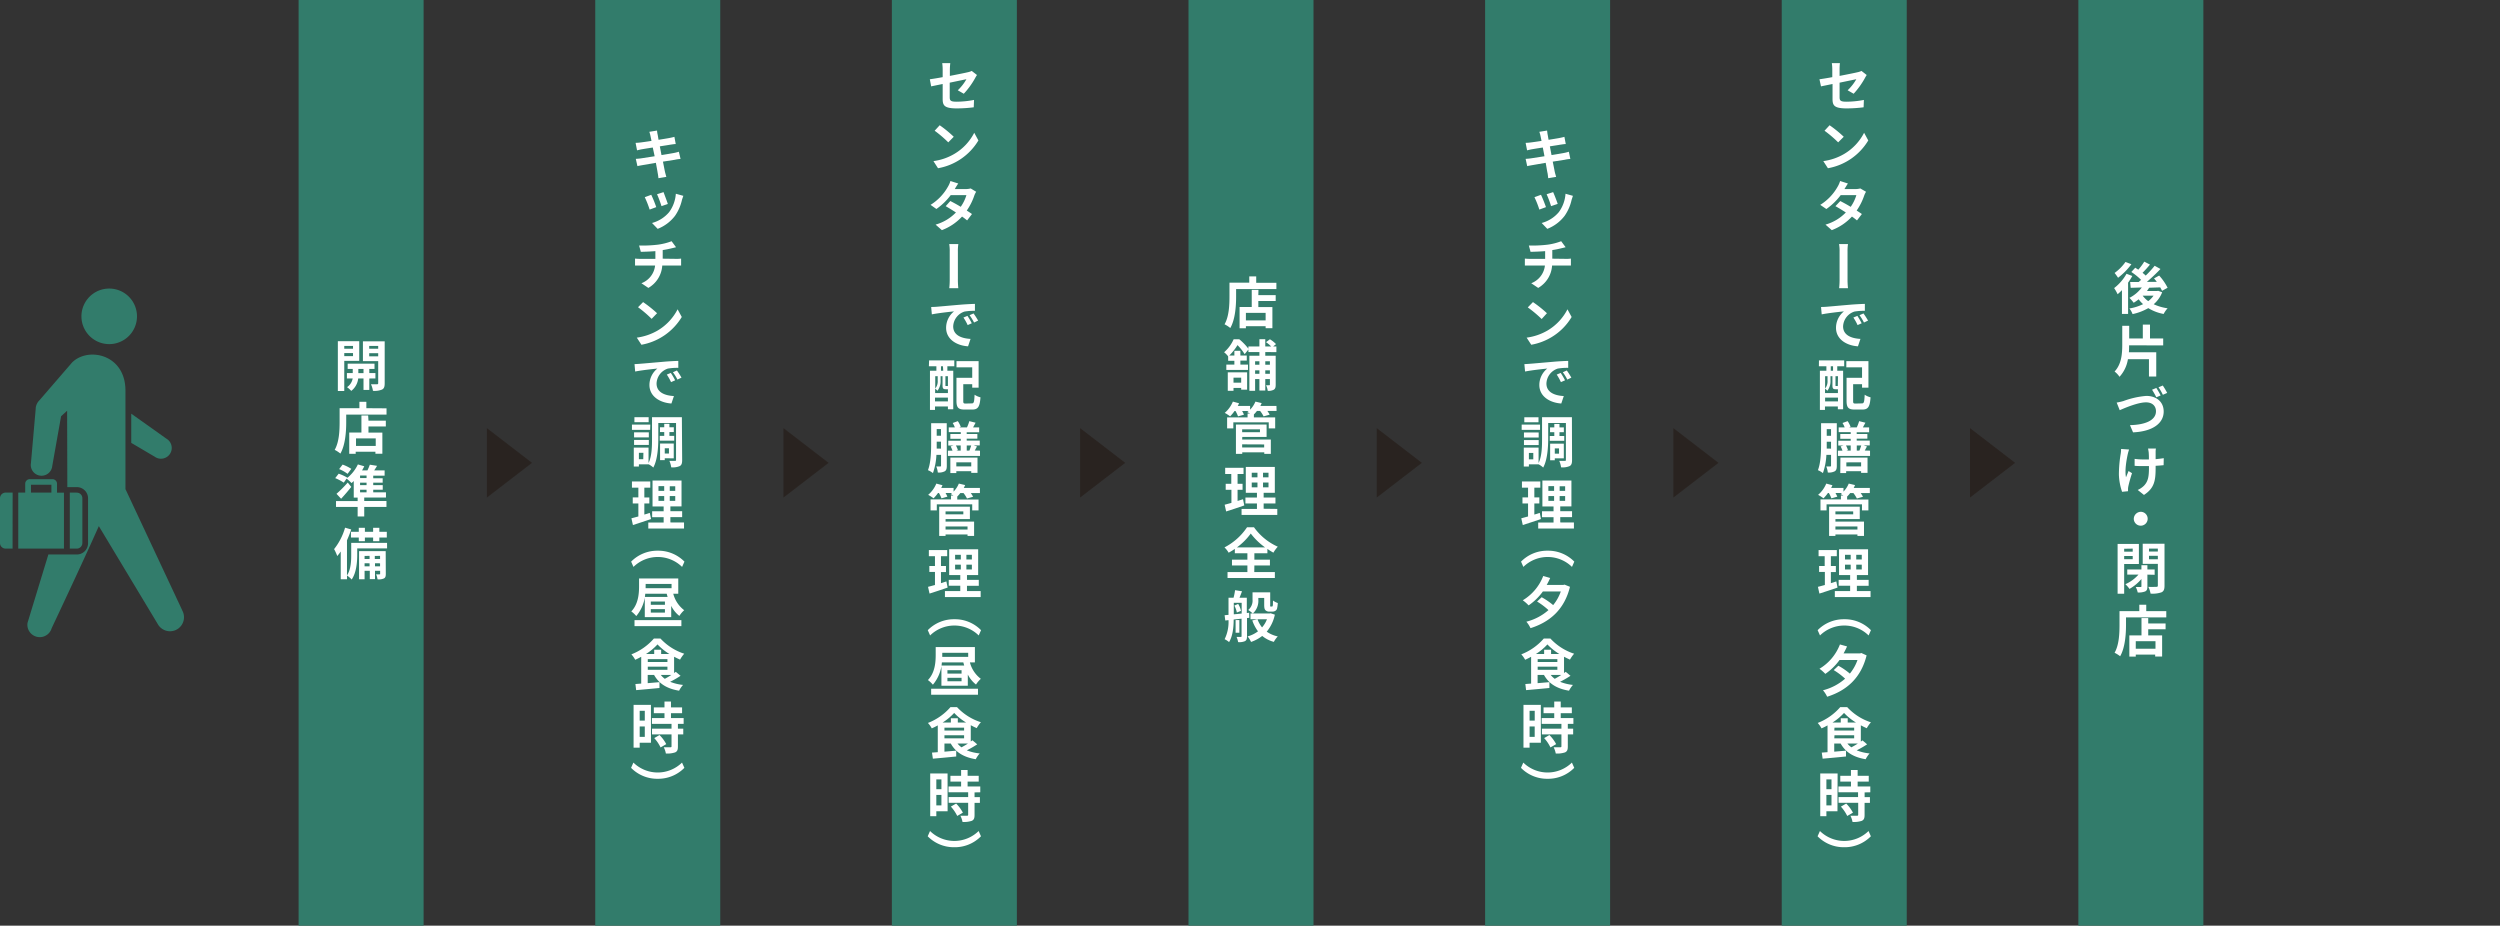<svg id="PERGO_採用_1日の流れ-02" xmlns="http://www.w3.org/2000/svg" width="720" height="266.59" viewBox="0 0 720 266.59">
  <rect x="0" y="0" width="720" height="266.59" fill="#333333" stroke="none"/>
  <rect id="長方形_2256" data-name="長方形 2256" width="720" height="266.59" fill="none"/>
  <path id="パス_2088" data-name="パス 2088" d="M39.42,90.37a8,8,0,1,1-8.6-7.24A8,8,0,0,1,39.42,90.37ZM5.26,141.87h2v-2.56A1.32,1.32,0,0,1,8.62,138H15.1a1.32,1.32,0,0,1,1.32,1.32v2.56h2V158H5.26Zm3.66,0H14.8V139.6H8.92Zm-5.28,0h-2A1.62,1.62,0,0,0,0,143.49H0v12.93A1.61,1.61,0,0,0,1.62,158h2Zm18.46,0h-2V158h2a1.61,1.61,0,0,0,1.62-1.62h0V143.5a1.61,1.61,0,0,0-1.61-1.62Zm15.65-14.35,6.79,4a3.1,3.1,0,1,0,3.36-5.2l-10.1-7.18v8.41Zm14.72,48.22L36.13,140.86a.08.08,0,0,1,0-.07v-28.3c0-10.51-10.79-12.67-15.37-8.09l-9.4,10.88a3.71,3.71,0,0,0-1.07,2.18h0v.21l-1.38,15.7a3.1,3.1,0,1,0,6.14.82l2.54-14.3,1.74-1.6.06,22h2.74a3.23,3.23,0,0,1,3.23,3.23v12.94a3.23,3.23,0,0,1-3.23,3.23h-8.2l-6,19.68a3.567,3.567,0,0,0,6.95,1.55s9.24-19.56,13.58-29.4l17,28.25a4.031,4.031,0,0,0,7-4Z" fill="#327c6b"/>
  <g id="コンポーネント_163_6" data-name="コンポーネント 163 6">
    <path id="多角形_1" data-name="多角形 1" d="M153.22,133.3l-13,10v-20Z" fill="#20140f" opacity="0.5" style="isolation: isolate"/>
  </g>
  <g id="コンポーネント_163_6-2" data-name="コンポーネント 163 6">
    <path id="多角形_1-2" data-name="多角形 1" d="M238.64,133.3l-13,10v-20Z" fill="#20140f" opacity="0.5" style="isolation: isolate"/>
  </g>
  <g id="コンポーネント_163_6-3" data-name="コンポーネント 163 6">
    <path id="多角形_1-3" data-name="多角形 1" d="M324.07,133.3l-13,10v-20Z" fill="#20140f" opacity="0.5" style="isolation: isolate"/>
  </g>
  <g id="コンポーネント_163_6-4" data-name="コンポーネント 163 6">
    <path id="多角形_1-4" data-name="多角形 1" d="M409.5,133.3l-13,10v-20Z" fill="#20140f" opacity="0.5" style="isolation: isolate"/>
  </g>
  <g id="コンポーネント_163_6-5" data-name="コンポーネント 163 6">
    <path id="多角形_1-5" data-name="多角形 1" d="M494.93,133.3l-13,10v-20Z" fill="#20140f" opacity="0.5" style="isolation: isolate"/>
  </g>
  <g id="コンポーネント_163_6-6" data-name="コンポーネント 163 6">
    <path id="多角形_1-6" data-name="多角形 1" d="M580.36,133.3l-13,10v-20Z" fill="#20140f" opacity="0.5" style="isolation: isolate"/>
  </g>
  <rect id="長方形_2257" data-name="長方形 2257" width="36" height="266.59" transform="translate(86)" fill="#327c6b"/>
  <path id="パス_3233" data-name="パス 3233" d="M99.15,103.93v8.68H97.3V98.27h6.16v5.66Zm0-4.3v.81h2.52v-.81Zm2.52,2.93v-.88H99.15v.88Zm4.69,6.45v3.3h-1.67V109h-1.53a5.2,5.2,0,0,1-2,3.58,7.42,7.42,0,0,0-1.22-1.08,3.74,3.74,0,0,0,1.63-2.5H99.91v-1.55h1.68v-1.2h-1.46v-1.51h7.73v1.51h-1.5v1.2h1.76V109Zm-1.67-1.55v-1.2H103.2v1.2Zm6.1,2.92c0,1-.18,1.51-.75,1.81a5.71,5.71,0,0,1-2.63.37,6.85,6.85,0,0,0-.57-1.89h1.74c.24,0,.34-.1.34-.32V104h-4.4V98.3h6.27Zm-4.46-10.75v.81h2.59v-.81Zm2.59,3v-.91h-2.59v.91Z" fill="#fff"/>
  <path id="パス_3234" data-name="パス 3234" d="M111.32,117.6v1.81H99.71v2.22c0,2.58-.24,6.53-1.68,9a8.57,8.57,0,0,0-1.64-1.07c1.31-2.29,1.42-5.65,1.42-8v-4h5.7v-1.84h2v1.84Zm-5.2,3.55h5v1.68h-5v1.75h4v6.09h-2v-.57h-5.68v.59h-1.86v-6.11h3.51v-4.93h1.94Zm2.09,5.11h-5.68v2.17h5.68Z" fill="#fff"/>
  <path id="パス_3235" data-name="パス 3235" d="M111.3,146h-6.4v2.75H103V146H96.77v-1.7H103v-1h-1.12v-4.77a7,7,0,0,1-.64.59,15,15,0,0,0-1.42-1.28L99,139a13.341,13.341,0,0,0-2.46-1.3l1-1.28a13.87,13.87,0,0,1,2.5,1.15l-.06.1a11.11,11.11,0,0,0,3.09-3.92l1.84.54c-.2.4-.4.8-.64,1.18h1.55a14.2,14.2,0,0,0,.69-1.64l2.08.33c-.27.47-.55.91-.82,1.31h3V137h-3.28v.74h2.72V139h-2.72v.72h2.74v1.33h-2.74v.74h3.67v1.5H104.9v1h6.4Zm-10.13-5.77c-.91,1.14-1.92,2.33-2.93,3.41l-1.33-1.42a35.4,35.4,0,0,0,3.24-3.25Zm-1.07-3.76a10.319,10.319,0,0,0-2.43-1.37l1-1.3a11.881,11.881,0,0,1,2.5,1.23Zm5.47.48H103.7v.74h1.87Zm0,2.05H103.7v.72h1.87Zm-1.87,2.79h1.87v-.74H103.7Z" fill="#fff"/>
  <path id="パス_3236" data-name="パス 3236" d="M111.48,157.93h-8.6v1.89c0,2.08-.24,5.14-1.6,7.08a7.4,7.4,0,0,0-1.34-1.15v1.08H98.13v-8a13.16,13.16,0,0,1-1,1.31,14.87,14.87,0,0,0-.91-2,17.67,17.67,0,0,0,3.16-6.17l1.77.52a33.316,33.316,0,0,1-1.22,3.11v10.13c1.12-1.71,1.22-4.13,1.22-5.89v-3.5h10.32Zm-8.15-4.77V152h1.76v1.16h2.37V152h1.79v1.16h2.15v1.64h-2.15v1.07h-1.79V154.8h-2.37v1.07h-1.76V154.8h-2.25v-1.64Zm7.78,12.07c0,.72-.09,1.11-.54,1.36a3.68,3.68,0,0,1-1.84.26,5.14,5.14,0,0,0-.42-1.44,8.111,8.111,0,0,0,1,0c.14,0,.17,0,.17-.19v-.83H108v2.4h-1.5v-2.4H105v2.43h-1.59v-8.09h7.67ZM105,160.11V161h1.44v-.91Zm1.44,3v-.88H105v.88Zm1.5-3V161h1.52v-.91Zm1.52,3v-.88H108v.88Z" fill="#fff"/>
  <rect id="長方形_2258" data-name="長方形 2258" width="36" height="266.59" transform="translate(171.43)" fill="#327c6b"/>
  <path id="パス_3237" data-name="パス 3237" d="M196,45.77a11.306,11.306,0,0,0-1.67.25l-3.4.53c.25,1.28.46,2.35.56,2.83s.27,1,.41,1.56l-2.27.38a14.905,14.905,0,0,0-.23-1.58c-.06-.45-.27-1.54-.51-2.85l-3.76.65c-.67.12-1.22.21-1.55.31l-.47-2.1a16.209,16.209,0,0,0,1.64-.16l3.79-.59L188,42.49c-1.39.2-2.61.41-3.09.49s-1,.21-1.44.32l-.42-2.16a12.774,12.774,0,0,0,1.44-.11c.44-.05,1.78-.24,3.14-.45l-.29-1.42a10.636,10.636,0,0,0-.33-1.2l2.22-.36a6.85,6.85,0,0,0,.18,1.2c.08.36.13.76.25,1.46,1.33-.21,2.53-.4,3.09-.51s1.09-.23,1.48-.34l.38,2.07c-.35,0-1,.11-1.46.17-.64.12-1.84.29-3.12.5l.48,2.51c1.41-.22,2.69-.45,3.4-.57a13.935,13.935,0,0,0,1.6-.39Z" fill="#fff"/>
  <path id="パス_3238" data-name="パス 3238" d="M189,59.65l-1.9.71a28.843,28.843,0,0,0-1.41-3.57l1.87-.69A34.652,34.652,0,0,1,189,59.65Zm7.8-3.25c-.18.52-.29.85-.39,1.16a13,13,0,0,1-2,4.59,11.59,11.59,0,0,1-5,3.76l-1.63-1.69a9.72,9.72,0,0,0,4.94-3.14,10.13,10.13,0,0,0,1.92-5.28Zm-4.42,2.33-1.87.64a32.62,32.62,0,0,0-1.28-3.43l1.87-.61c.24.67,1.01,2.67,1.23,3.4Z" fill="#fff"/>
  <path id="パス_3239" data-name="パス 3239" d="M194.73,74.55a8.516,8.516,0,0,0,1.43-.08v2h-5.43a8,8,0,0,1-4,6.45l-2-1.35a6.16,6.16,0,0,0,3.94-5.1h-5.78v-2a13,13,0,0,0,1.46.08h4.4V72.33c-1.5.12-3.12.17-4.19.2l-.5-1.82a37.37,37.37,0,0,0,5.36-.24,17.26,17.26,0,0,0,4-1l1.28,1.73c-.53.13-.93.24-1.2.29a26.162,26.162,0,0,1-2.64.53V74.5Z" fill="#fff"/>
  <path id="パス_3240" data-name="パス 3240" d="M189.42,95.18a15.14,15.14,0,0,0,5.73-6.1l1.2,2.21a17.06,17.06,0,0,1-11.62,8l-1.33-2.05a16.35,16.35,0,0,0,6.02-2.06Zm-.16-5-1.59,1.65a32.882,32.882,0,0,0-3.92-3.35L185.21,87a35.19,35.19,0,0,1,4.05,3.23Z" fill="#fff"/>
  <path id="パス_3241" data-name="パス 3241" d="M184.28,104.77c1.29-.09,3.86-.33,6.69-.57,1.6-.15,3.3-.23,4.38-.26v2a16.16,16.16,0,0,0-3,.21,4.68,4.68,0,0,0-3.26,4.31c0,2.54,2.38,3.47,5,3.6l-.72,2.15c-3.25-.21-6.33-2-6.33-5.34a6.05,6.05,0,0,1,2.29-4.73c-1.34.14-4.61.49-6.4.86l-.19-2.13C183.37,104.84,184,104.8,184.28,104.77Zm10.16,4.76-1.18.52a15,15,0,0,0-1.22-2.17l1.15-.48A18,18,0,0,1,194.44,109.53Zm1.83-.77-1.17.56a13,13,0,0,0-1.3-2.11l1.15-.52a19.71,19.71,0,0,1,1.32,2.07Z" fill="#fff"/>
  <path id="パス_3242" data-name="パス 3242" d="M187.24,123.8H182v-1.51h5.28Zm9.22,8.66c0,.93-.14,1.47-.69,1.77a5.07,5.07,0,0,1-2.46.36,6.66,6.66,0,0,0-.53-1.86h1.63c.24,0,.29-.07.29-.31v-10.6h-5.11v4.34c0,2.55-.19,6.2-1.44,8.5a5.839,5.839,0,0,0-1.33-.94H184v.64h-1.47V128.9h4.25v4.45c1-2.08,1-5,1-7.19v-6h8.6Zm-9.6-6.49h-4.25v-1.45h4.25Zm-4.25.74h4.25v1.43h-4.25Zm4.2-5.12h-4.1v-1.44h4.1Zm-1.51,8.82H184v1.84h1.26Zm6-4.88v-1.09h-1.23v-1.38h1.23v-1h1.49v1h1.27v1.38h-1.27v1.09h1.38v1.39h-4.16v-1.39Zm.15,6.45v.54H190.1v-4.78h3.94V132Zm0-2.87v1.51h1.21v-1.51Z" fill="#fff"/>
  <path id="パス_3243" data-name="パス 3243" d="M187.5,149.48c-1.77.62-3.69,1.23-5.22,1.73l-.43-1.94c.56-.14,1.21-.32,2-.53V145h-1.62v-1.74h1.62v-2.82H182v-1.78h5.28v1.78h-1.71v2.82h1.44V145h-1.44v3.2l1.57-.49Zm9.5,1v1.73H186.71v-1.73h4.42v-1.52h-3.31v-1.72h3.31v-1.37h-3.2V138.4h8.35v7.45h-3.21v1.37h3.39v1.72h-3.39v1.52Zm-7.36-9.11h1.65V140h-1.65Zm0,2.88h1.65v-1.38h-1.65Zm4.83-4.21h-1.58v1.33h1.58Zm0,2.83h-1.58v1.38h1.58Z" fill="#fff"/>
  <path id="パス_3244" data-name="パス 3244" d="M189.43,158.6a10.56,10.56,0,0,1,7.69,3.15l-.68,1.52a10,10,0,0,0-14,0l-.67-1.52a10.55,10.55,0,0,1,7.66-3.15Z" fill="#fff"/>
  <path id="パス_3245" data-name="パス 3245" d="M193.9,171a8.7,8.7,0,0,0,3.15,4.74,7.34,7.34,0,0,0-1.39,1.65,8.48,8.48,0,0,1-2.35-2.9v3.25H185.7v-5.83h6.57c-.1-.3-.18-.61-.26-.91h-6.18a11.14,11.14,0,0,1-2.59,6.43,7.58,7.58,0,0,0-1.43-1.34c2.05-2.13,2.24-5.17,2.24-7.28V166.6h11.29V171Zm-11.16,7.59h13.5v1.73h-13.5Zm3.2-9.77v.58h7.47v-1.22h-7.46Zm5.56,4.42h-4.07v.95h4.07Zm0,2.19h-4.07v1h4.07Z" fill="#fff"/>
  <path id="パス_3246" data-name="パス 3246" d="M196,194.63a26.6,26.6,0,0,1-3,1.73,14,14,0,0,0,3.72.9,7.31,7.31,0,0,0-1.14,1.66c-3.49-.57-5.79-2-7.2-4.53h-1.84v2.36l3.39-.29v1.68c-2.37.24-4.88.46-6.72.62L183,197l1.67-.13v-7.72c-.56.32-1.15.61-1.73.87a7.94,7.94,0,0,0-1.1-1.57,16.55,16.55,0,0,0,6.48-4.55h1.9a16,16,0,0,0,6.84,4.37,9.16,9.16,0,0,0-1.2,1.7c-.56-.24-1.14-.53-1.72-.83v4.69a4.994,4.994,0,0,0,.48-.35Zm-3.2-6.27a16.49,16.49,0,0,1-3.44-2.77,16.12,16.12,0,0,1-3.33,2.77h2.38v-1.23h2v1.23Zm-6.24,2.3h5.66v-.83h-5.66Zm0,2.24h5.66V192h-5.66Zm3.76,1.49a5.79,5.79,0,0,0,1.15,1.11c.59-.32,1.27-.71,1.87-1.11Z" fill="#fff"/>
  <path id="パス_3247" data-name="パス 3247" d="M187.48,213.91h-3.25v1.41h-1.76V203h5Zm-3.25-9.19v2.82h1.47v-2.82Zm1.47,7.5v-3h-1.47v3Zm9.54-3.75v1.38h1.54v1.65h-1.54V215c0,.92-.17,1.4-.8,1.69a7.11,7.11,0,0,1-2.67.32,6.28,6.28,0,0,0-.61-1.8h1.91c.24,0,.33-.06.33-.28V211.5h-5.62v-1.65h5.62v-1.38h-5.65v-1.66h3.62V205.4H188.3v-1.67h3.07v-1.68h1.87v1.68h3.2v1.67h-3.2v1.41h3.65v1.66Zm-5.3,3.22a10.78,10.78,0,0,1,1.94,2.62l-1.63.95a11.17,11.17,0,0,0-1.83-2.69Z" fill="#fff"/>
  <path id="パス_3248" data-name="パス 3248" d="M189.43,224.29a10.55,10.55,0,0,1-7.68-3.15l.67-1.52a10,10,0,0,0,14,0l.68,1.52a10.56,10.56,0,0,1-7.67,3.15Z" fill="#fff"/>
  <rect id="長方形_2259" data-name="長方形 2259" width="36" height="266.59" transform="translate(256.86)" fill="#327c6b"/>
  <path id="パス_3249" data-name="パス 3249" d="M275.84,26a13.591,13.591,0,0,0,2.49-3.19l-4.81,1v4.17c0,1,.27,1.31,2,1.31a27.08,27.08,0,0,0,5-.51l-.08,2.12a38.471,38.471,0,0,1-4.87.32c-3.57,0-4.08-.83-4.08-2.7V24.19c-1.41.29-2.66.54-3.31.69l-.39-2.05c.76-.1,2.15-.32,3.7-.61V20a13.176,13.176,0,0,0-.13-1.81h2.32a17.379,17.379,0,0,0-.12,1.81v1.86c2.27-.44,4.46-.88,5.18-1.06a4.889,4.889,0,0,0,1.12-.37l1.51,1.17a9.515,9.515,0,0,0-.52.87A22.612,22.612,0,0,1,277.57,27Z" fill="#fff"/>
  <path id="パス_3250" data-name="パス 3250" d="M274.84,44.33a15,15,0,0,0,5.74-6.09l1.2,2.21a17,17,0,0,1-11.63,8l-1.32-2.05A16.05,16.05,0,0,0,274.84,44.33Zm-.16-4.94L273.1,41a33.688,33.688,0,0,0-3.92-3.35l1.45-1.58a33.562,33.562,0,0,1,4.05,3.32Z" fill="#fff"/>
  <path id="パス_3251" data-name="パス 3251" d="M281.14,55.23a5.562,5.562,0,0,0-.55,1.12,16.869,16.869,0,0,1-2.16,4.29c.59.37,1.1.72,1.5,1l-1.4,1.84c-.39-.32-.88-.71-1.46-1.11a15.13,15.13,0,0,1-5.81,3.91l-1.81-1.59a13.17,13.17,0,0,0,5.86-3.5c-1.07-.69-2.15-1.36-2.95-1.81l1.33-1.49c.83.43,1.91,1,3,1.67a11.651,11.651,0,0,0,1.64-3.37h-4.52a18.06,18.06,0,0,1-4.13,4L268,59a14.45,14.45,0,0,0,5-5.22,6.608,6.608,0,0,0,.72-1.65l2.26.72a16.719,16.719,0,0,0-1,1.6h3.22a5.34,5.34,0,0,0,1.36-.18Z" fill="#fff"/>
  <path id="パス_3252" data-name="パス 3252" d="M273.39,83a22.937,22.937,0,0,0,.13-2.8V72.48a12.428,12.428,0,0,0-.14-2.19H276a13.258,13.258,0,0,0-.13,2.19V80.2a26.311,26.311,0,0,0,.12,2.8Z" fill="#fff"/>
  <path id="パス_3253" data-name="パス 3253" d="M269.71,88.35c1.29-.1,3.85-.34,6.69-.58,1.6-.14,3.29-.22,4.38-.25v2a16.16,16.16,0,0,0-3,.21A4.68,4.68,0,0,0,274.52,94c0,2.54,2.39,3.47,5,3.6l-.72,2.14c-3.25-.21-6.32-2-6.32-5.33a6.08,6.08,0,0,1,2.29-4.74c-1.34.15-4.61.5-6.4.87l-.19-2.13C268.79,88.41,269.39,88.38,269.71,88.35Zm10.16,4.75-1.18.53a15.07,15.07,0,0,0-1.22-2.18l1.15-.48a18.847,18.847,0,0,1,1.25,2.13Zm1.83-.77-1.17.56a14.823,14.823,0,0,0-1.3-2.11l1.15-.51a20.64,20.64,0,0,1,1.32,2.06Z" fill="#fff"/>
  <path id="パス_3254" data-name="パス 3254" d="M267.58,103.8h7.26v1.68h-2v1.29h1.7v11.1H273v-.8h-3.72v1h-1.45v-11.3h1.85v-1.29h-2.16Zm4.77,8.3c-.69,0-.9-.21-.9-1.16v-2.59h-.56v1.26a4.41,4.41,0,0,1-.9,2.92,4.221,4.221,0,0,0-.67-.59v1.26H273v-1.1h-.69Zm-3-3.75v3.54a3.25,3.25,0,0,0,.71-2.29v-1.25ZM273,115.6v-1.09h-3.72v1.09Zm-1.43-10.12H271v1.29h.65Zm1.43,2.87h-.72v2.59c0,.21,0,.23.14.23h.5a.18.18,0,0,0,.08.06Zm6.86,7.83c.63,0,.72-.39.82-2.5a5.41,5.41,0,0,0,1.7.75c-.2,2.71-.71,3.52-2.36,3.52H277.8c-1.78,0-2.34-.54-2.34-2.51V108.8H280v-3h-4.53V104h6.37v7.65H280v-1h-2.58v4.81c0,.68.1.76.72.76Z" fill="#fff"/>
  <path id="パス_3255" data-name="パス 3255" d="M272.68,134.13c0,.8-.11,1.31-.59,1.6a3.62,3.62,0,0,1-2,.35,6.211,6.211,0,0,0-.45-1.74h1.15c.17,0,.23-.06.23-.25V131h-1.33a18.559,18.559,0,0,1-1,5.25,6.31,6.31,0,0,0-1.44-.84c.85-2.19.92-5.39.92-7.73v-5.79h4.49ZM271,129.21v-2h-1.23v1.98Zm-1.23-5.63v1.92H271v-1.92Zm12.47,6.21v1.52H273v-1.52h1.32a10.856,10.856,0,0,0-.53-1.23l.8-.24H273.1v-1.38h3.6v-.57h-3V125h3v-.55h-3.46V123.1H275a7.558,7.558,0,0,0-.62-1.28l1.47-.53a6.919,6.919,0,0,1,.85,1.63l-.45.18h2.23a10.561,10.561,0,0,0,.68-1.81l1.81.45c-.25.48-.49.94-.73,1.36H282v1.39h-3.59V125h3.07v1.33h-3.07v.57h3.76v1.38h-1.74l.94.29c-.22.41-.43.81-.64,1.18Zm-8.54,2h7.82v4.4h-1.8v-.48h-4.3v.53H273.7Zm1.6-3.49a6.641,6.641,0,0,1,.57,1.33l-.45.14h1.26V128.3Zm.12,4.86v1.16h4.3v-1.16Zm3-4.86v1.47h.77a14.247,14.247,0,0,0,.51-1.47Z" fill="#fff"/>
  <path id="パス_3256" data-name="パス 3256" d="M282.22,142h-2.64a7.815,7.815,0,0,1,.67,1.07l-1.76.5a8.3,8.3,0,0,0-1-1.57h-.92a8.429,8.429,0,0,1-.88,1v.87h6.13V147H280v-1.75H269.8V147H268v-3.17h5.89v-1.12h.7a8.468,8.468,0,0,0-.8-.4c.13-.1.28-.21.4-.32h-1.87a7.379,7.379,0,0,1,.53,1.05l-1.71.48a9.241,9.241,0,0,0-.72-1.53h-.28a10.77,10.77,0,0,1-1.28,1.53,10.119,10.119,0,0,0-1.55-1,8.56,8.56,0,0,0,2.35-3.25l1.78.48c-.11.26-.24.51-.37.77h3.56v1.07a7.52,7.52,0,0,0,1.52-2.32l1.81.43c-.12.27-.24.55-.39.82h4.64Zm-9.9,8.22h8.22v4.13h-1.89v-.43h-6.33v.43h-1.83v-8.43h8.84v3.57h-7Zm0-2.93v.84h5.12v-.84Zm0,4.33v.89h6.33v-.89Z" fill="#fff"/>
  <path id="パス_3257" data-name="パス 3257" d="M272.92,169.22c-1.76.62-3.68,1.23-5.21,1.73l-.44-1.94,2-.53v-3.76h-1.62V163h1.62v-2.81h-1.76v-1.78h5.28v1.78H271V163h1.44v1.75H271v3.2c.52-.16,1-.32,1.56-.5Zm9.51,1v1.73H272.14v-1.73h4.42V168.7h-3.32V167h3.32v-1.38h-3.2v-7.44h8.35v7.44h-3.22V167h3.4v1.71h-3.4v1.52Zm-7.36-9.1h1.65v-1.33h-1.65Zm0,2.88h1.65v-1.38h-1.65Zm4.83-4.21h-1.58v1.33h1.58Zm0,2.83h-1.58V164h1.58Z" fill="#fff"/>
  <path id="パス_3258" data-name="パス 3258" d="M274.86,178.34a10.51,10.51,0,0,1,7.68,3.15l-.67,1.52a10,10,0,0,0-14,0l-.67-1.52a10.53,10.53,0,0,1,7.66-3.15Z" fill="#fff"/>
  <path id="パス_3259" data-name="パス 3259" d="M279.33,190.77a8.64,8.64,0,0,0,3.15,4.73,7.81,7.81,0,0,0-1.39,1.65,8.59,8.59,0,0,1-2.36-2.89v3.24h-7.6v-5.82h6.56c-.09-.31-.17-.61-.25-.91h-6.18a11.17,11.17,0,0,1-2.59,6.43,7.561,7.561,0,0,0-1.43-1.34c2.05-2.13,2.24-5.17,2.24-7.29v-2.21h11.29v4.41Zm-11.16,7.58h13.49v1.73H268.17Zm3.2-9.76v.58h7.47V188h-7.46Zm5.56,4.42h-4.07V194h4.07Zm0,2.19h-4.07v1h4.07Z" fill="#fff"/>
  <path id="パス_3260" data-name="パス 3260" d="M281.44,214.37a29.28,29.28,0,0,1-3,1.73,14,14,0,0,0,3.72.89,7.37,7.37,0,0,0-1.14,1.67c-3.49-.58-5.8-2-7.2-4.53H272v2.35l3.39-.29v1.68c-2.37.24-4.88.47-6.72.63l-.26-1.75,1.67-.12v-7.72a18.541,18.541,0,0,1-1.73.86,7.808,7.808,0,0,0-1.11-1.56,16.51,16.51,0,0,0,6.49-4.55h1.9A16,16,0,0,0,282.5,208a8.838,8.838,0,0,0-1.2,1.7c-.57-.24-1.14-.53-1.72-.84v4.69a5,5,0,0,0,.48-.35Zm-3.2-6.28a16.17,16.17,0,0,1-3.44-2.77,15.82,15.82,0,0,1-3.33,2.77h2.38v-1.23h2v1.23ZM272,210.4h5.66v-.83H272Zm0,2.24h5.66v-.88H272Zm3.76,1.49a5.74,5.74,0,0,0,1.15,1.1c.59-.32,1.26-.7,1.87-1.1Z" fill="#fff"/>
  <path id="パス_3261" data-name="パス 3261" d="M272.91,233.65h-3.25v1.41H267.9v-12.3h5Zm-3.25-9.19v2.82h1.47v-2.82Zm1.47,7.49v-3h-1.47v3Zm9.54-3.74v1.37h1.54v1.65h-1.54v3.49c0,.91-.17,1.39-.8,1.68a7.11,7.11,0,0,1-2.67.32,6.431,6.431,0,0,0-.61-1.79h1.9c.24,0,.34-.06.34-.29V231.2h-5.62v-1.65h5.62v-1.37h-5.65v-1.67h3.62V225.1h-3.08v-1.66h3.08v-1.68h1.87v1.68h3.2v1.66h-3.2v1.41h3.65v1.67Zm-5.3,3.21a11.09,11.09,0,0,1,1.94,2.63l-1.63.94a11.571,11.571,0,0,0-1.83-2.69Z" fill="#fff"/>
  <path id="パス_3262" data-name="パス 3262" d="M274.86,244a10.53,10.53,0,0,1-7.68-3.15l.67-1.52a10,10,0,0,0,14,0l.67,1.52A10.51,10.51,0,0,1,274.86,244Z" fill="#fff"/>
  <rect id="長方形_2260" data-name="長方形 2260" width="36" height="266.59" transform="translate(427.71)" fill="#327c6b"/>
  <path id="パス_3263" data-name="パス 3263" d="M452.26,45.77a11.007,11.007,0,0,0-1.66.25l-3.41.53c.26,1.28.47,2.35.56,2.83s.27,1,.42,1.56l-2.28.38c-.08-.58-.11-1.12-.22-1.58s-.27-1.54-.51-2.85l-3.76.65c-.68.12-1.22.21-1.56.31l-.46-2.1a16.311,16.311,0,0,0,1.63-.16l3.8-.59-.48-2.51c-1.4.2-2.61.41-3.09.49s-1,.21-1.44.32l-.42-2.16a12.774,12.774,0,0,0,1.44-.11c.44-.05,1.78-.24,3.14-.45l-.29-1.42a10.508,10.508,0,0,0-.34-1.2l2.23-.36c.05.31.09.84.17,1.2s.13.76.26,1.46c1.33-.21,2.53-.4,3.09-.51s1.09-.23,1.47-.34l.39,2.07c-.36,0-1,.11-1.46.17-.64.12-1.84.29-3.12.5l.48,2.51c1.41-.22,2.69-.45,3.39-.57a14.487,14.487,0,0,0,1.6-.39Z" fill="#fff"/>
  <path id="パス_3264" data-name="パス 3264" d="M445.24,59.65l-1.91.71a25.994,25.994,0,0,0-1.41-3.57l1.88-.69C444.21,56.9,444.93,58.77,445.24,59.65ZM453,56.4l-.38,1.16a12.88,12.88,0,0,1-2,4.59,11.56,11.56,0,0,1-5,3.76L444,64.22a9.71,9.71,0,0,0,4.95-3.14,10.13,10.13,0,0,0,1.92-5.28Zm-4.41,2.33-1.88.64a28.694,28.694,0,0,0-1.28-3.43l1.87-.61c.32.67,1.09,2.67,1.32,3.4Z" fill="#fff"/>
  <path id="パス_3265" data-name="パス 3265" d="M451,74.55a8.4,8.4,0,0,0,1.42-.08v2H447a8,8,0,0,1-4,6.45l-2-1.35a6.18,6.18,0,0,0,3.94-5.1h-5.78v-2a12.838,12.838,0,0,0,1.46.08H445V72.33c-1.51.12-3.12.17-4.2.2l-.49-1.82a37.369,37.369,0,0,0,5.36-.24,17.16,17.16,0,0,0,3.95-1l1.28,1.73c-.52.13-.92.24-1.2.29a25.085,25.085,0,0,1-2.64.53V74.5Z" fill="#fff"/>
  <path id="パス_3266" data-name="パス 3266" d="M445.7,95.18a15.07,15.07,0,0,0,5.73-6.1l1.2,2.21a16.73,16.73,0,0,1-5.79,5.81A17,17,0,0,1,441,99.29l-1.33-2.05a16.22,16.22,0,0,0,6.03-2.06Zm-.16-5L444,91.88a34.538,34.538,0,0,0-4-3.35L441.49,87a33.557,33.557,0,0,1,4.05,3.23Z" fill="#fff"/>
  <path id="パス_3267" data-name="パス 3267" d="M440.56,104.77c1.3-.09,3.86-.33,6.69-.57,1.61-.15,3.3-.23,4.39-.26v2a16.1,16.1,0,0,0-3,.21,4.69,4.69,0,0,0-3.27,4.31c0,2.54,2.39,3.47,5,3.6l-.72,2.15c-3.25-.21-6.32-2-6.32-5.34a6.05,6.05,0,0,1,2.29-4.73c-1.35.14-4.61.49-6.4.86l-.2-2.13C439.65,104.84,440.24,104.8,440.56,104.77Zm10.17,4.76-1.19.52a14.922,14.922,0,0,0-1.21-2.17l1.15-.48a21.242,21.242,0,0,1,1.25,2.13Zm1.82-.77-1.17.56a13,13,0,0,0-1.29-2.11l1.15-.52a21.41,21.41,0,0,1,1.31,2.07Z" fill="#fff"/>
  <path id="パス_3268" data-name="パス 3268" d="M443.53,123.8h-5.29v-1.51h5.29Zm9.22,8.66c0,.93-.15,1.47-.69,1.77a5.11,5.11,0,0,1-2.47.36,6.66,6.66,0,0,0-.53-1.86h1.64c.24,0,.28-.07.28-.31v-10.6h-5.1v4.34c0,2.55-.19,6.2-1.44,8.5a5.84,5.84,0,0,0-1.33-.94h-2.79v.64h-1.47V128.9h4.26v4.45c1-2.08,1-5,1-7.19v-6h8.6ZM443.14,126H438.9v-1.45h4.24Zm-4.24.74h4.24v1.43H438.9Zm4.19-5.12H439v-1.44h4.09Zm-1.5,8.82h-1.27v1.84h1.27Zm6.05-4.88v-1.09h-1.23v-1.38h1.23v-1h1.49v1h1.26v1.38h-1.26v1.09h1.37v1.39h-4.16v-1.39Zm.14,6.45v.54h-1.34v-4.78h3.94V132Zm0-2.87v1.51H449v-1.51Z" fill="#fff"/>
  <path id="パス_3269" data-name="パス 3269" d="M443.78,149.48c-1.76.62-3.68,1.23-5.22,1.73l-.43-1.94c.56-.14,1.22-.32,1.95-.53V145h-1.61v-1.74h1.61v-2.82h-1.76v-1.78h5.29v1.78h-1.72v2.82h1.44V145h-1.44v3.2c.53-.16,1.06-.32,1.57-.49Zm9.51,1v1.73H443v-1.73h4.42v-1.52H444.1v-1.72h3.32v-1.37h-3.21V138.4h8.36v7.45h-3.22v1.37h3.4v1.72h-3.4v1.52Zm-7.36-9.11h1.65V140h-1.65Zm0,2.88h1.65v-1.38h-1.65Zm4.83-4.21h-1.58v1.33h1.58Zm0,2.83h-1.58v1.38h1.58Z" fill="#fff"/>
  <path id="パス_3270" data-name="パス 3270" d="M445.72,158.6a10.53,10.53,0,0,1,7.68,3.15l-.67,1.52a10,10,0,0,0-14,0l-.67-1.52a10.51,10.51,0,0,1,7.66-3.15Z" fill="#fff"/>
  <path id="パス_3271" data-name="パス 3271" d="M452.15,169c-1.61,6.57-5.81,10.15-11.36,11.91a8.1,8.1,0,0,0-1.2-1.86,15.41,15.41,0,0,0,6.37-3.34,20.532,20.532,0,0,0-3.28-2.47L444,172a20,20,0,0,1,3.31,2.27,12.92,12.92,0,0,0,2.2-3.92h-5.17a16.42,16.42,0,0,1-4.1,4,11.49,11.49,0,0,0-1.68-1.47,14,14,0,0,0,5.89-7l2,.58a21.312,21.312,0,0,1-1,2h4.78l.36-.09Z" fill="#fff"/>
  <path id="パス_3272" data-name="パス 3272" d="M452.3,194.63a28.514,28.514,0,0,1-3,1.73,14,14,0,0,0,3.71.9,7.6,7.6,0,0,0-1.13,1.66c-3.49-.57-5.8-2-7.21-4.53h-1.84v2.36l3.4-.29v1.68c-2.37.24-4.88.46-6.72.62L439.3,197l1.66-.13v-7.72c-.56.32-1.15.61-1.72.87a7.592,7.592,0,0,0-1.11-1.57,16.4,16.4,0,0,0,6.48-4.55h1.91a16,16,0,0,0,6.83,4.37,9.65,9.65,0,0,0-1.2,1.7c-.56-.24-1.13-.53-1.71-.83v4.69a5,5,0,0,0,.48-.35Zm-3.2-6.27a16.83,16.83,0,0,1-3.45-2.77,15.78,15.78,0,0,1-3.32,2.77h2.38v-1.23h2v1.23Zm-6.25,2.3h5.67v-.83h-5.67Zm0,2.24h5.67V192h-5.67Zm3.76,1.49a5.839,5.839,0,0,0,1.16,1.11c.59-.32,1.26-.71,1.87-1.11Z" fill="#fff"/>
  <path id="パス_3273" data-name="パス 3273" d="M443.77,213.91h-3.25v1.41h-1.76V203h5Zm-3.25-9.19v2.82H442v-2.82Zm1.47,7.5v-3h-1.47v3Zm9.54-3.75v1.38h1.54v1.65h-1.54V215c0,.92-.18,1.4-.8,1.69a7.14,7.14,0,0,1-2.67.32,7,7,0,0,0-.61-1.8h1.9c.24,0,.34-.06.34-.28V211.5h-5.62v-1.65h5.62v-1.38H444v-1.66h3.62V205.4h-3.08v-1.67h3.08v-1.68h1.87v1.68h3.2v1.67h-3.2v1.41h3.65v1.66Zm-5.3,3.22a11,11,0,0,1,1.94,2.62l-1.64.95a10.82,10.82,0,0,0-1.82-2.69Z" fill="#fff"/>
  <path id="パス_3274" data-name="パス 3274" d="M445.72,224.29a10.51,10.51,0,0,1-7.68-3.15l.67-1.52a10,10,0,0,0,14,0l.67,1.52a10.53,10.53,0,0,1-7.66,3.15Z" fill="#fff"/>
  <rect id="長方形_2261" data-name="長方形 2261" width="36" height="266.59" transform="translate(513.14)" fill="#327c6b"/>
  <path id="パス_3275" data-name="パス 3275" d="M532.12,26a13.661,13.661,0,0,0,2.5-3.19l-4.82,1v4.17c0,1,.27,1.31,2,1.31a27.19,27.19,0,0,0,5-.51l-.08,2.12a38.47,38.47,0,0,1-4.87.32c-3.57,0-4.08-.83-4.08-2.7V24.19c-1.41.29-2.66.54-3.32.69L524,22.83c.75-.1,2.14-.32,3.7-.61V20a13.176,13.176,0,0,0-.13-1.81h2.32A17.337,17.337,0,0,0,529.8,20v1.86c2.28-.44,4.47-.88,5.19-1.06a5.059,5.059,0,0,0,1.12-.37l1.5,1.17c-.14.22-.36.58-.51.87A23.069,23.069,0,0,1,533.85,27Z" fill="#fff"/>
  <path id="パス_3276" data-name="パス 3276" d="M531.13,44.33a15.05,15.05,0,0,0,5.73-6.09l1.2,2.21a17,17,0,0,1-11.62,8l-1.33-2.05a16.11,16.11,0,0,0,6.02-2.07ZM531,39.39,529.39,41a33.808,33.808,0,0,0-3.93-3.35l1.46-1.58A34.359,34.359,0,0,1,531,39.39Z" fill="#fff"/>
  <path id="パス_3277" data-name="パス 3277" d="M537.42,55.23a6.125,6.125,0,0,0-.54,1.12,17.21,17.21,0,0,1-2.16,4.29c.59.37,1.1.72,1.5,1l-1.41,1.84c-.38-.32-.88-.71-1.45-1.11a15.13,15.13,0,0,1-5.81,3.91l-1.81-1.59a13.23,13.23,0,0,0,5.86-3.5c-1.08-.69-2.15-1.36-3-1.81L530,57.9c.83.43,1.9,1,3,1.67a11.6,11.6,0,0,0,1.63-3.37h-4.51a18.273,18.273,0,0,1-4.13,4L524.23,59a14.491,14.491,0,0,0,5-5.22,7,7,0,0,0,.72-1.65l2.25.72c-.37.55-.78,1.25-1,1.6h3.21a5.27,5.27,0,0,0,1.36-.18Z" fill="#fff"/>
  <path id="パス_3278" data-name="パス 3278" d="M529.67,83a22.931,22.931,0,0,0,.13-2.8V72.48a11.622,11.622,0,0,0-.15-2.19h2.57a13.255,13.255,0,0,0-.13,2.19c0,1.37,0,6.65,0,7.72a24.305,24.305,0,0,0,.13,2.8Z" fill="#fff"/>
  <path id="パス_3279" data-name="パス 3279" d="M526,88.35c1.3-.1,3.86-.34,6.69-.58,1.6-.14,3.3-.22,4.39-.25v2a16,16,0,0,0-3,.21A4.68,4.68,0,0,0,530.81,94c0,2.54,2.39,3.47,5,3.6l-.72,2.14c-3.25-.21-6.32-2-6.32-5.33a6.08,6.08,0,0,1,2.29-4.74c-1.35.15-4.61.5-6.41.87l-.19-2.13C525.08,88.41,525.67,88.38,526,88.35Zm10.17,4.75-1.19.53a15,15,0,0,0-1.21-2.18l1.15-.48a22.415,22.415,0,0,1,1.24,2.13Zm1.82-.77-1.17.56a13.929,13.929,0,0,0-1.29-2.11l1.15-.51A22.553,22.553,0,0,1,538,92.33Z" fill="#fff"/>
  <path id="パス_3280" data-name="パス 3280" d="M523.86,103.8h7.27v1.68h-2v1.29h1.69v11.1H529.3v-.8h-3.71v1h-1.46v-11.3H526v-1.29h-2.16Zm4.77,8.3c-.68,0-.89-.21-.89-1.16v-2.59h-.56v1.26a4.41,4.41,0,0,1-.9,2.92,4.221,4.221,0,0,0-.67-.59v1.26h3.71v-1.1h-.69Zm-3-3.75v3.54a3.28,3.28,0,0,0,.7-2.29v-1.25Zm3.71,7.25v-1.09h-3.71v1.09Zm-1.42-10.12h-.66v1.29h.66Zm1.42,2.87h-.72v2.59c0,.21,0,.23.15.23h.44c.03,0,0,0,.08.06Zm6.87,7.83c.62,0,.72-.39.82-2.5a5.459,5.459,0,0,0,1.69.75c-.19,2.71-.7,3.52-2.35,3.52h-2.23c-1.77,0-2.33-.54-2.33-2.51V108.8h4.46v-3h-4.53V104h6.37v7.65h-1.84v-1H533.7v4.81c0,.68.09.76.72.76Z" fill="#fff"/>
  <path id="パス_3281" data-name="パス 3281" d="M529,134.13c0,.8-.11,1.31-.59,1.6a3.62,3.62,0,0,1-2,.35,6.57,6.57,0,0,0-.45-1.74h1.15c.16,0,.23-.06.23-.25V131H526a18.559,18.559,0,0,1-1,5.25,6.53,6.53,0,0,0-1.44-.84c.85-2.19.91-5.39.91-7.73v-5.79H529Zm-1.66-4.92v-2H526.1v1.98Zm-1.24-5.63v1.92h1.24v-1.92Zm12.47,6.21v1.52h-9.25v-1.52h1.31a9.307,9.307,0,0,0-.53-1.23l.81-.24h-1.49v-1.38H533v-.57h-3V125h3v-.55h-3.46V123.1h1.73a6.91,6.91,0,0,0-.63-1.28l1.48-.53a7.308,7.308,0,0,1,.85,1.63l-.45.18h2.22a10.619,10.619,0,0,0,.69-1.81l1.81.45c-.26.48-.5.94-.74,1.36h1.81v1.39h-3.58V125h3.07v1.33h-3.07v.57h3.76v1.38h-1.75l.95.29c-.23.41-.43.81-.64,1.18Zm-8.53,2h7.81v4.4H536v-.48h-4.31v.53H530Zm1.6-3.49a6,6,0,0,1,.56,1.33l-.45.14H533V128.3Zm.11,4.86v1.16H536v-1.16Zm3-4.86v1.47h.76a12.285,12.285,0,0,0,.52-1.47Z" fill="#fff"/>
  <path id="パス_3282" data-name="パス 3282" d="M538.51,142h-2.64a7.81,7.81,0,0,1,.67,1.07l-1.76.5a9.49,9.49,0,0,0-1-1.57h-.93a7.6,7.6,0,0,1-.88,1v.87h6.13V147h-1.85v-1.75h-10.2V147H524.3v-3.17h5.89v-1.12h.7c-.29-.16-.59-.31-.8-.4l.4-.32h-1.87a10.368,10.368,0,0,1,.53,1.05l-1.72.48a7.86,7.86,0,0,0-.72-1.53h-.27a10.766,10.766,0,0,1-1.28,1.53,10.632,10.632,0,0,0-1.55-1,8.56,8.56,0,0,0,2.35-3.25l1.78.48c-.11.26-.24.51-.37.77h3.55v1.07a7.34,7.34,0,0,0,1.52-2.32l1.81.43c-.11.27-.24.55-.38.82h4.64Zm-9.91,8.22h8.23v4.13h-1.89v-.43H528.6v.43h-1.82v-8.43h8.83v3.57h-7Zm0-2.93v.84h5.12v-.84Zm0,4.33v.89h6.34v-.89Z" fill="#fff"/>
  <path id="パス_3283" data-name="パス 3283" d="M529.21,169.22c-1.76.62-3.68,1.23-5.22,1.73l-.43-1.94c.56-.15,1.22-.32,2-.53v-3.76H523.9V163h1.61v-2.81h-1.76v-1.78H529v1.78h-1.71V163h1.44v1.75h-1.44v3.2c.53-.16,1.06-.32,1.57-.5Zm9.51,1v1.73H528.43v-1.73h4.41V168.7h-3.31V167h3.31v-1.38h-3.2v-7.44H538v7.44h-3.22V167h3.39v1.71h-3.39v1.52Zm-7.36-9.1H533v-1.33h-1.64Zm0,2.88H533v-1.38h-1.64Zm4.83-4.21H534.6v1.33h1.59Zm0,2.83H534.6V164h1.59Z" fill="#fff"/>
  <path id="パス_3284" data-name="パス 3284" d="M531.15,178.34a10.55,10.55,0,0,1,7.68,3.15l-.67,1.52a10,10,0,0,0-14,0l-.68-1.52A10.56,10.56,0,0,1,531.15,178.34Z" fill="#fff"/>
  <path id="パス_3285" data-name="パス 3285" d="M537.58,188.75c-1.62,6.56-5.81,10.15-11.36,11.91a8.1,8.1,0,0,0-1.2-1.86,15.41,15.41,0,0,0,6.37-3.34,20,20,0,0,0-3.28-2.47l1.34-1.26a19.36,19.36,0,0,1,3.31,2.27,13,13,0,0,0,2.2-3.92h-5.17a16.59,16.59,0,0,1-4.1,4,11.541,11.541,0,0,0-1.68-1.48,14,14,0,0,0,5.89-7l2.05.57a21.481,21.481,0,0,1-1,2h4.78l.35-.1Z" fill="#fff"/>
  <path id="パス_3286" data-name="パス 3286" d="M537.73,214.37a30.387,30.387,0,0,1-3,1.73,13.93,13.93,0,0,0,3.71.89,7.659,7.659,0,0,0-1.13,1.67c-3.49-.58-5.8-2-7.21-4.53h-1.84v2.35l3.39-.29v1.68c-2.37.24-4.88.47-6.73.63l-.25-1.75,1.66-.12v-7.72a17.39,17.39,0,0,1-1.73.86,8.18,8.18,0,0,0-1.1-1.56,16.47,16.47,0,0,0,6.48-4.55H532a16,16,0,0,0,6.83,4.37,8.84,8.84,0,0,0-1.2,1.7c-.56-.24-1.13-.53-1.71-.84v4.69c.17-.11.34-.24.48-.35Zm-3.21-6.28a16.431,16.431,0,0,1-3.44-2.77,15.56,15.56,0,0,1-3.33,2.77h2.39v-1.23h2v1.23Zm-6.24,2.31H534v-.83h-5.67Zm0,2.24H534v-.88h-5.67Zm3.76,1.49a5.8,5.8,0,0,0,1.16,1.1c.59-.32,1.26-.7,1.87-1.1Z" fill="#fff"/>
  <path id="パス_3287" data-name="パス 3287" d="M529.19,233.65H526v1.41h-1.77v-12.3h5ZM526,224.46v2.82h1.47v-2.82Zm1.47,7.49v-3H526v3Zm9.54-3.74v1.37h1.53v1.65H537v3.49c0,.91-.18,1.39-.8,1.68a7.17,7.17,0,0,1-2.68.32,6.4,6.4,0,0,0-.6-1.79h1.9c.24,0,.34-.06.34-.29V231.2H529.5v-1.65h5.62v-1.37h-5.65v-1.67h3.61V225.1H530v-1.66h3.07v-1.68H535v1.68h3.2v1.66H535v1.41h3.65v1.67Zm-5.3,3.21a11.09,11.09,0,0,1,1.94,2.63L532,235a11.5,11.5,0,0,0-1.82-2.69Z" fill="#fff"/>
  <path id="パス_3288" data-name="パス 3288" d="M531.15,244a10.56,10.56,0,0,1-7.69-3.15l.68-1.52a10,10,0,0,0,14,0l.67,1.52a10.55,10.55,0,0,1-7.66,3.15Z" fill="#fff"/>
  <rect id="長方形_2262" data-name="長方形 2262" width="36" height="266.59" transform="translate(342.29)" fill="#327c6b"/>
  <path id="パス_3289" data-name="パス 3289" d="M367.6,81.44v1.81H356v2.22c0,2.58-.24,6.53-1.68,9a8.341,8.341,0,0,0-1.65-1.07c1.31-2.29,1.42-5.66,1.42-8v-4h5.7V79.6h2v1.84ZM362.4,85h5v1.68h-5v1.75h4.05v6.09H364.5v-.57h-5.68v.59H357V88.42h3.5V83.49h1.94Zm2.1,5.11h-5.68v2.17h5.68Z" fill="#fff"/>
  <path id="パス_3290" data-name="パス 3290" d="M364.4,101.39v1.06h3v8.33c0,.74-.1,1.17-.55,1.46a3.21,3.21,0,0,1-1.74.32,5.671,5.671,0,0,0-.48-1.62,6.62,6.62,0,0,0,.91,0c.14,0,.19,0,.19-.19v-1.58H364.4v3.3h-1.69v-3.3h-1.24v3.38h-1.65v-10.1h2.89v-1.06h-3.17v-.74L358.46,102a14.54,14.54,0,0,0-2.06-2.61,15.48,15.48,0,0,1-2.37,3h1.47v-1.36h1.73v1.36h1.84v1.46h-1.84V105h2.19v1.54h-6.24V105h2.32v-1.08h-1.79v-1.27a6.07,6.07,0,0,0-1.17-1.2,10.591,10.591,0,0,0,2.75-3.74h1.62a16,16,0,0,1,2.63,2.72v-.64h3.17v-2.1h1.69v2.1h1.72a10.9,10.9,0,0,0-1.51-1.25l1.12-.83a8.25,8.25,0,0,1,1.76,1.39l-.83.69h.94v1.63Zm-10.8,5.84h5.57v5h-1.71v-.5h-2.21v.82H353.6Zm1.65,1.54v1.44h2.21v-1.44Zm6.22-4.72v1h1.24v-1Zm1.24,3.6v-1h-1.24v1Zm1.69-3.6v1h1.33v-1Zm1.33,3.6v-1H364.4v1Z" fill="#fff"/>
  <path id="パス_3291" data-name="パス 3291" d="M367.65,118.35H365a7.811,7.811,0,0,1,.67,1.07l-1.76.5a8.62,8.62,0,0,0-1-1.57H362a7.641,7.641,0,0,1-.88,1v.86h6.13v3.17H365.4v-1.75H355.2v1.75h-1.79v-3.17h5.89v-1.12h.7c-.29-.16-.59-.3-.8-.4l.4-.32h-1.87a8,8,0,0,1,.53,1.06l-1.71.48a9,9,0,0,0-.73-1.54h-.27a11.482,11.482,0,0,1-1.28,1.54,9.929,9.929,0,0,0-1.55-1,8.56,8.56,0,0,0,2.35-3.25l1.78.48c-.11.26-.24.51-.37.77h3.55v1.07a7.26,7.26,0,0,0,1.53-2.32l1.8.43a8.664,8.664,0,0,1-.38.82h4.64Zm-9.91,8.23H366v4.13h-1.89v-.44h-6.34v.44h-1.82v-8.44h8.83v3.57h-7Zm0-2.93v.83h5.13v-.83Zm0,4.32v.9h6.34V128Z" fill="#fff"/>
  <path id="パス_3292" data-name="パス 3292" d="M358.35,145.57c-1.76.62-3.68,1.23-5.22,1.73l-.43-1.94c.56-.14,1.22-.32,1.95-.53v-3.76H353v-1.74h1.61v-2.82h-1.76v-1.78h5.29v1.78h-1.72v2.82h1.44v1.74h-1.44v3.2c.53-.16,1.06-.32,1.57-.49Zm9.51,1v1.73H357.57v-1.73H362V145h-3.32v-1.71H362v-1.37h-3.21v-7.45h8.36v7.45h-3.22v1.37h3.4V145h-3.4v1.52Zm-7.36-9.1h1.65v-1.33H360.5Zm0,2.88h1.65v-1.38H360.5Zm4.83-4.21h-1.58v1.33h1.58Zm0,2.83h-1.58v1.38h1.58Z" fill="#fff"/>
  <path id="パス_3293" data-name="パス 3293" d="M361.23,164.75h5.93v1.71H353.53v-1.71h5.72v-1.9h-4.44v-1.67h4.44v-1.84h-3.62v-1.26a19.382,19.382,0,0,1-1.78,1.1,6.72,6.72,0,0,0-1.2-1.53,17.48,17.48,0,0,0,6.5-5.8h2a16.89,16.89,0,0,0,6.85,5.6,9.491,9.491,0,0,0-1.26,1.72c-.58-.32-1.15-.68-1.73-1.08v1.25h-3.75v1.84h4.48v1.67h-4.48Zm3.12-7.09a19.44,19.44,0,0,1-4.13-4,18.13,18.13,0,0,1-4,4Z" fill="#fff"/>
  <path id="パス_3294" data-name="パス 3294" d="M359.14,178v5.23c0,.72-.12,1.14-.56,1.41a4.08,4.08,0,0,1-2,.29,5.8,5.8,0,0,0-.45-1.49h1.2c.2,0,.24-.07.24-.26v-5l-2.27.24c0,2.12-.26,4.79-1.33,6.5a6,6,0,0,0-1.28-.83,11.26,11.26,0,0,0,1.12-5.49l-.93.1-.19-1.52,1.12-.1v-4.93h1.45a16.835,16.835,0,0,0,.44-2.18l2,.32c-.24.66-.5,1.32-.72,1.86h2.1v4.4l.67-.08.05,1.46Zm-3.81-1.07,2.27-.23v-3.09h-2.27Zm1.26-3a6.23,6.23,0,0,1,.82,2l-1.2.48a6.66,6.66,0,0,0-.72-2Zm.35,8.29h-1.09v-3.65h1.09Zm10.22-5.2a11.32,11.32,0,0,1-2.34,4.9,8.69,8.69,0,0,0,3.18,1.37,6.74,6.74,0,0,0-1.13,1.57,8.71,8.71,0,0,1-3.35-1.71,11.05,11.05,0,0,1-3.22,1.73,7,7,0,0,0-1-1.59,8.83,8.83,0,0,0,3-1.47,11.371,11.371,0,0,1-1.64-3.14l1.48-.33h-2v-1.67h.67a10.41,10.41,0,0,0-1.33-1,3.5,3.5,0,0,0,1.25-3V170.6h5.09v3.53a2,2,0,0,0,0,.48.16.16,0,0,0,.16.08h.26a.29.29,0,0,0,.21-.06c.06,0,.09-.13.13-.34s0-.72.06-1.33a4.6,4.6,0,0,0,1.36.71,8.441,8.441,0,0,1-.22,1.65,1.14,1.14,0,0,1-.55.64,1.84,1.84,0,0,1-.86.19h-.83a1.54,1.54,0,0,1-1.08-.4c-.25-.26-.37-.61-.37-1.6V172.2H362.4v.48a4.93,4.93,0,0,1-1.57,4h4.8l.31-.06Zm-5,1.33a8.25,8.25,0,0,0,1.31,2.34,7.5,7.5,0,0,0,1.41-2.34Z" fill="#fff"/>
  <rect id="長方形_2263" data-name="長方形 2263" width="36" height="266.59" transform="translate(598.57)" fill="#327c6b"/>
  <path id="パス_3295" data-name="パス 3295" d="M614.11,79.48a20.567,20.567,0,0,1-1.22,1.93v9h-1.77V83.56a14.991,14.991,0,0,1-1.25,1.18,12.522,12.522,0,0,0-1-1.77,13.681,13.681,0,0,0,3.57-4.12Zm-.27-3.38A19.41,19.41,0,0,1,610,80a15.2,15.2,0,0,0-1-1.39,13.471,13.471,0,0,0,3.14-3.17Zm8.87,8.07a8.769,8.769,0,0,1-2.44,3.45,14,14,0,0,0,4,1.17,7.25,7.25,0,0,0-1.14,1.63,12.72,12.72,0,0,1-4.42-1.68,15.44,15.44,0,0,1-4.53,1.72,5.871,5.871,0,0,0-.91-1.62,13.88,13.88,0,0,0,3.94-1.25,8.388,8.388,0,0,1-1.27-1.39,15.445,15.445,0,0,1-1.44,1,10.613,10.613,0,0,0-1.23-1.41,10.35,10.35,0,0,0,3.57-3l-3.2.1-.16-1.68h2.46c.23-.19.47-.4.69-.61a17.75,17.75,0,0,0-2.81-2.27l1.13-1.23.88.57a16.5,16.5,0,0,0,1.72-2.32l1.64.85c-.68.83-1.47,1.7-2.14,2.37a9.416,9.416,0,0,1,.91.8,28.082,28.082,0,0,0,2.58-2.83l1.68.93a53.536,53.536,0,0,1-3.92,3.71h2.86a11.989,11.989,0,0,0-.8-1l1.48-.82a16,16,0,0,1,2.43,3.51l-1.6.89a10.362,10.362,0,0,0-.53-1l-3.19.11c-.19.32-.4.64-.62.94h2.9l.3-.06Zm-5.61,1a7.37,7.37,0,0,0,1.59,1.56,7.1,7.1,0,0,0,1.53-1.57H617.1Z" fill="#fff"/>
  <path id="パス_3296" data-name="パス 3296" d="M613.18,99.45c0,.68,0,1.36-.06,2H621v7h-2.1v-5h-6.06a9.71,9.71,0,0,1-2.42,5.07A6.53,6.53,0,0,0,609,107c2-2.14,2.21-5.09,2.21-7.78V93.84h2v3.64h3.92v-4h2.07v4H623v2Z" fill="#fff"/>
  <path id="パス_3297" data-name="パス 3297" d="M611.52,115.51a24.591,24.591,0,0,1,6.62-1.49c2.8,0,5,1.62,5,4.5,0,3.5-3.34,5.76-8.82,6l-.89-2.08c4.19-.08,7.49-1.29,7.49-4,0-1.46-1-2.56-2.87-2.56-2.29,0-5.94,1.54-7.57,2.26l-.88-2.2a17.7,17.7,0,0,0,1.92-.43Zm10.75-1.62-1.25.53a22.456,22.456,0,0,0-1.23-2.18l1.23-.51A22.7,22.7,0,0,1,622.27,113.89Zm1.88-.73-1.25.54a14.444,14.444,0,0,0-1.25-2.16l1.23-.51a20.562,20.562,0,0,1,1.27,2.13Z" fill="#fff"/>
  <path id="パス_3298" data-name="パス 3298" d="M613.18,129.46a11.419,11.419,0,0,0-.37,1.26c-.38,1.73-.93,4.81-.52,6.73.2-.47.49-1.22.73-1.8l1,.63c-.45,1.34-.87,2.9-1.06,3.78a4.857,4.857,0,0,0-.09.75v.66l-1.71.17a16.789,16.789,0,0,1-.92-5,37.315,37.315,0,0,1,.53-6,7.77,7.77,0,0,0,.1-1.34Zm9.94,4.51c-.62.07-1.42.13-2.3.18v.51c0,3.65-.29,5.89-3.36,7.88l-1.8-1.43a6.1,6.1,0,0,0,1.81-1.23c1.19-1.25,1.43-2.61,1.43-5.23v-.42h-1.73c-.67,0-1.62,0-2.4-.08v-2a16.283,16.283,0,0,0,2.36.17h1.75a19.583,19.583,0,0,0-.06-2.08c-.06-.43-.12-.78-.18-1.06h2.26a6.382,6.382,0,0,0-.08,1.06v2c.88-.08,1.7-.18,2.34-.29Z" fill="#fff"/>
  <path id="パス_3299" data-name="パス 3299" d="M616.58,147.4a2,2,0,1,1-2.05,2A2.06,2.06,0,0,1,616.58,147.4Z" fill="#fff"/>
  <path id="パス_3300" data-name="パス 3300" d="M611.76,162.44V171h-1.89V156.66H616v5.78Zm0-4.4v.84h2.46V158Zm2.46,3v-.92h-2.46v.92Zm4.23,4.45v3.39c0,.77-.13,1.22-.66,1.46a5,5,0,0,1-2.13.29,6.282,6.282,0,0,0-.56-1.57h1.38c.19,0,.25-.05.25-.22v-2.08a13.1,13.1,0,0,1-3.44,2.85,8.117,8.117,0,0,0-1.18-1.36,10.93,10.93,0,0,0,3.78-2.77h-3.24V164h4.08v-1.23h1.72V164h2.09v1.54Zm4.93,3.2c0,1.05-.23,1.6-.88,1.9a7.889,7.889,0,0,1-3.14.37,7.079,7.079,0,0,0-.64-1.95c.93.06,2,0,2.32,0s.42-.1.42-.38V162.4H617.1v-5.81h6.28ZM618.91,158v.84h2.55V158Zm2.55,3.07v-1h-2.55v1Z" fill="#fff"/>
  <path id="パス_3301" data-name="パス 3301" d="M623.89,176v1.81h-11.6V180c0,2.58-.25,6.53-1.69,9a8.569,8.569,0,0,0-1.6-1c1.31-2.29,1.42-5.65,1.42-8v-4h5.7v-1.84h2V176Zm-5.2,3.55h5v1.68h-5V183h4v6.09h-2v-.57H615.1v.59h-1.85V183h3.5v-5h1.94Zm2.09,5.11H615.1v2.17h5.68Z" fill="#fff"/>
</svg>
